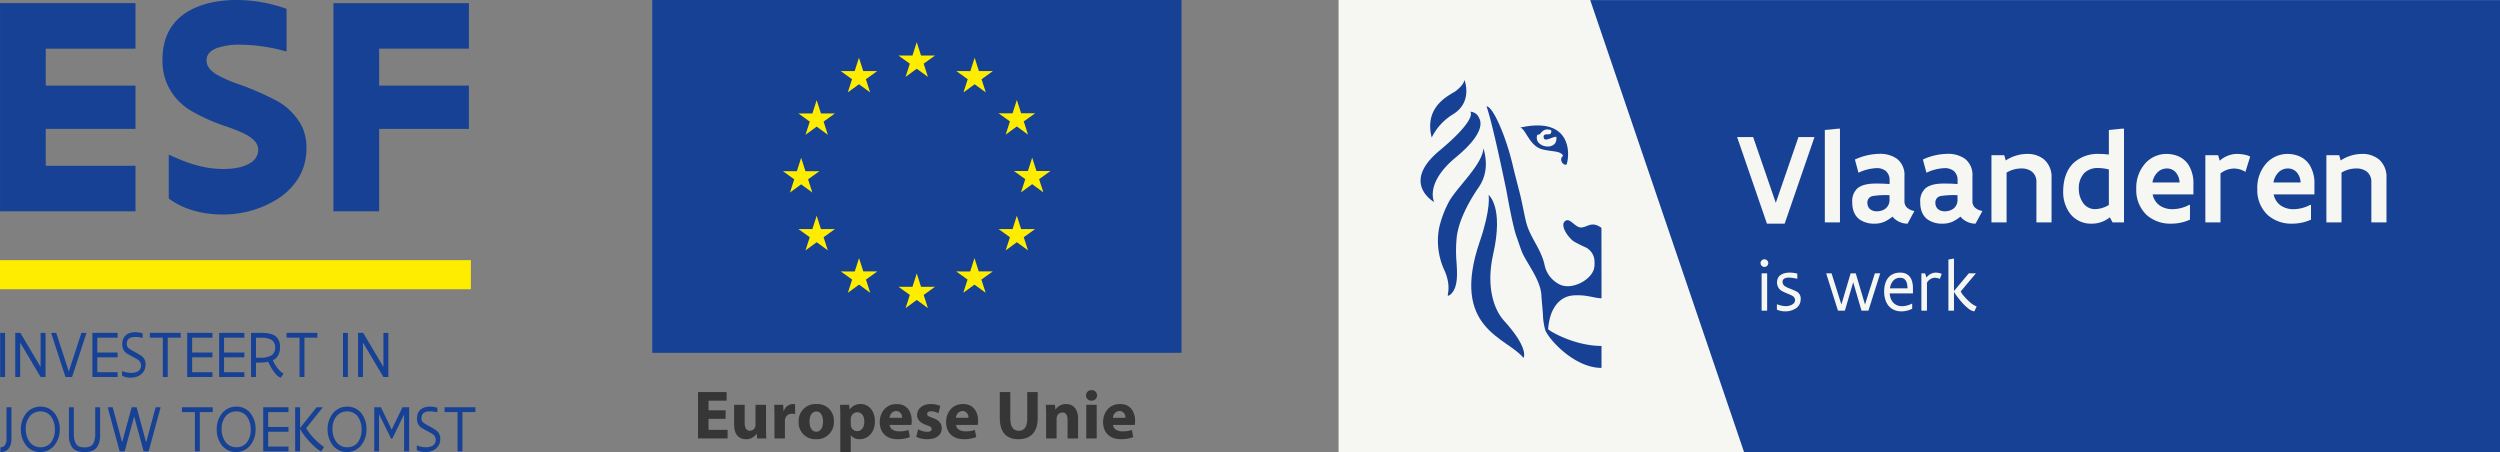<svg id="Laag_1" data-name="Laag 1" xmlns="http://www.w3.org/2000/svg" xmlns:xlink="http://www.w3.org/1999/xlink" viewBox="0 0 772.36 139.667">
  <rect x="0" y="0" width="772.36" height="139.667" fill="#808080" stroke="none"/>
  <defs>
    <style>
      .cls-1 {
        fill: none;
      }

      .cls-2 {
        fill: #373636;
      }

      .cls-3 {
        fill: #164194;
      }

      .cls-4 {
        fill: #ffed00;
      }

      .cls-5 {
        fill: #fff;
      }

      .cls-6 {
        clip-path: url(#clip-path);
      }

      .cls-7 {
        fill: #f6f6f3;
      }
    </style>
    <clipPath id="clip-path" transform="translate(0 0)">
      <polygon class="cls-1" points="413.602 0 772.36 0 772.36 139.666 413.602 139.666 413.602 0 413.602 0"/>
    </clipPath>
  </defs>
  <g>
    <polygon class="cls-2" points="224.17 129.398 218.896 129.398 218.896 132.801 224.785 132.801 224.785 135.458 215.646 135.458 215.646 121.128 224.487 121.128 224.487 123.786 218.896 123.786 218.896 126.761 224.17 126.761 224.17 129.398 224.17 129.398"/>
    <path class="cls-2" d="M236.653,132.119c0,1.359.044,2.466.087,3.337h-2.808l-.149-1.465h-.062a3.718,3.718,0,0,1-3.253,1.698c-2.105,0-3.659-1.316-3.659-4.528v-6.101h3.255v5.591c0,1.509.488,2.423,1.616,2.423a1.742,1.742,0,0,0,1.615-1.126,1.823,1.823,0,0,0,.108-.702v-6.186h3.25v7.059Z" transform="translate(0 0)"/>
    <path class="cls-2" d="M239.261,128.484c0-1.53-.043-2.531-.084-3.424h2.783l.106,1.913h.087a3.048,3.048,0,0,1,2.805-2.146,3.466,3.466,0,0,1,.681.041v3.062a3.326,3.326,0,0,0-.873-.108,2.076,2.076,0,0,0-2.209,1.638,3.549,3.549,0,0,0-.065.722v5.276h-3.231v-6.974Z" transform="translate(0 0)"/>
    <path class="cls-2" d="M257.615,130.141a5.217,5.217,0,0,1-5.488,5.548,5.091,5.091,0,0,1-5.377-5.355,5.19,5.19,0,0,1,5.548-5.507,5.057,5.057,0,0,1,5.317,5.314m-7.528.106c0,1.785.746,3.128,2.127,3.128,1.253,0,2.062-1.259,2.062-3.128,0-1.551-.597-3.125-2.062-3.125-1.552,0-2.127,1.595-2.127,3.125" transform="translate(0 0)"/>
    <path class="cls-2" d="M259.602,128.549c0-1.364-.041-2.531-.082-3.489h2.805l.147,1.446h.043a3.99,3.99,0,0,1,3.465-1.681c2.276,0,4.318,1.98,4.318,5.295,0,3.784-2.403,5.569-4.72,5.569a3.24,3.24,0,0,1-2.702-1.188h-.041v5.165h-3.233v-11.117Zm3.233,2.442a3.317,3.317,0,0,0,.063.681,1.957,1.957,0,0,0,1.894,1.53c1.402,0,2.232-1.167,2.232-2.933,0-1.658-.746-2.914-2.192-2.914a2.034,2.034,0,0,0-1.934,1.639,2.591,2.591,0,0,0-.063.575v1.422Z" transform="translate(0 0)"/>
    <path class="cls-2" d="M274.874,131.289c.106,1.34,1.424,1.977,2.933,1.977a9.162,9.162,0,0,0,2.87-.425l.426,2.189a10.237,10.237,0,0,1-3.763.662c-3.529,0-5.548-2.062-5.548-5.317,0-2.637,1.636-5.548,5.25-5.548,3.361,0,4.633,2.615,4.633,5.187a7.95,7.95,0,0,1-.103,1.275Zm3.806-2.211a1.876,1.876,0,0,0-1.828-2.103,2.121,2.121,0,0,0-1.999,2.103Z" transform="translate(0 0)"/>
    <path class="cls-2" d="M283.653,132.629a6.323,6.323,0,0,0,2.783.784c.98,0,1.384-.339,1.384-.871,0-.529-.318-.786-1.53-1.191-2.146-.721-2.976-1.891-2.955-3.103,0-1.956,1.658-3.421,4.23-3.421a6.965,6.965,0,0,1,2.935.594l-.575,2.233a5.105,5.105,0,0,0-2.254-.597c-.785,0-1.235.322-1.235.852,0,.488.405.743,1.682,1.191,1.978.68,2.805,1.679,2.827,3.211,0,1.932-1.528,3.378-4.509,3.378a7.358,7.358,0,0,1-3.356-.743l.573-2.317Z" transform="translate(0 0)"/>
    <path class="cls-2" d="M295.376,131.289c.104,1.34,1.424,1.977,2.933,1.977a9.166,9.166,0,0,0,2.87-.425l.426,2.189a10.248,10.248,0,0,1-3.765.662c-3.527,0-5.548-2.062-5.548-5.317,0-2.637,1.638-5.548,5.252-5.548,3.358,0,4.634,2.615,4.634,5.187a7.643,7.643,0,0,1-.106,1.275Zm3.804-2.211a1.876,1.876,0,0,0-1.828-2.103,2.119,2.119,0,0,0-1.997,2.103Z" transform="translate(0 0)"/>
    <path class="cls-2" d="M312.13,121.127v8.249c0,2.466.936,3.72,2.594,3.72,1.701,0,2.636-1.191,2.636-3.72v-8.249h3.229v8.038c0,4.421-2.23,6.524-5.971,6.524-3.614,0-5.74-1.997-5.74-6.568v-7.994Z" transform="translate(0 0)"/>
    <path class="cls-2" d="M323.19,128.378c0-1.297-.041-2.403-.084-3.318h2.807l.147,1.425h.065a3.805,3.805,0,0,1,3.209-1.658c2.127,0,3.72,1.403,3.72,4.463v6.168h-3.229v-5.764c0-1.34-.467-2.254-1.638-2.254a1.73,1.73,0,0,0-1.639,1.212,2.332,2.332,0,0,0-.125.808v5.998h-3.233v-7.08Z" transform="translate(0 0)"/>
    <path class="cls-2" d="M338.926,122.168a1.624,1.624,0,0,1-1.742,1.617,1.627,1.627,0,1,1,.019-3.252,1.619,1.619,0,0,1,1.723,1.635m-3.337,2.892h3.231v10.398h-3.231v-10.398Z" transform="translate(0 0)"/>
    <path class="cls-2" d="M343.877,131.289c.106,1.34,1.427,1.977,2.935,1.977a9.175,9.175,0,0,0,2.87-.425l.426,2.189a10.248,10.248,0,0,1-3.765.662c-3.527,0-5.548-2.062-5.548-5.317,0-2.637,1.639-5.548,5.252-5.548,3.359,0,4.634,2.615,4.634,5.187a7.649,7.649,0,0,1-.106,1.275Zm3.806-2.211a1.876,1.876,0,0,0-1.828-2.103,2.119,2.119,0,0,0-1.997,2.103Z" transform="translate(0 0)"/>
    <polygon class="cls-3" points="201.507 0 365.007 0 365.007 109.002 201.507 109.002 201.507 0 201.507 0"/>
    <polygon class="cls-4" points="279.775 23.75 283.222 21.234 286.675 23.75 285.361 19.677 288.864 17.161 284.545 17.161 283.222 13.04 281.901 17.166 277.583 17.161 281.086 19.677 279.775 23.75 279.775 23.75"/>
    <polygon class="cls-4" points="261.919 28.547 265.371 26.029 268.816 28.547 267.508 24.474 271.01 21.958 266.69 21.958 265.369 17.832 264.045 21.963 259.73 21.958 263.23 24.474 261.919 28.547 261.919 28.547"/>
    <polygon class="cls-4" points="252.305 30.925 250.985 35.058 246.666 35.053 250.169 37.569 248.855 41.642 252.305 39.121 255.758 41.642 254.444 37.569 257.945 35.053 253.626 35.053 252.305 30.925 252.305 30.925"/>
    <polygon class="cls-4" points="247.513 56.952 250.963 59.471 249.652 55.398 253.152 52.882 248.836 52.882 247.513 48.756 246.19 52.892 241.871 52.882 245.374 55.398 244.066 59.471 247.513 56.952 247.513 56.952"/>
    <polygon class="cls-4" points="253.626 70.766 252.308 66.641 250.985 70.771 246.666 70.766 250.169 73.285 248.855 77.357 252.308 74.836 255.755 77.357 254.442 73.285 257.947 70.766 253.626 70.766 253.626 70.766"/>
    <polygon class="cls-4" points="266.716 83.857 265.395 79.736 264.075 83.861 259.756 83.857 263.256 86.373 261.948 90.446 265.395 87.927 268.845 90.446 267.534 86.373 271.035 83.857 266.716 83.857 266.716 83.857"/>
    <polygon class="cls-4" points="284.548 88.599 283.225 84.473 281.906 88.604 277.585 88.599 281.088 91.117 279.777 95.188 283.227 92.672 286.677 95.188 285.363 91.117 288.869 88.599 284.548 88.599 284.548 88.599"/>
    <polygon class="cls-4" points="302.38 83.857 301.059 79.736 299.736 83.861 295.42 83.857 298.92 86.373 297.609 90.446 301.059 87.927 304.511 90.446 303.195 86.373 306.698 83.857 302.38 83.857 302.38 83.857"/>
    <polygon class="cls-4" points="315.472 70.766 314.146 66.641 312.823 70.771 308.51 70.766 312.012 73.285 310.699 77.357 314.146 74.836 317.599 77.357 316.283 73.285 319.788 70.766 315.472 70.766 315.472 70.766"/>
    <polygon class="cls-4" points="324.53 52.834 320.211 52.834 318.886 48.706 317.567 52.839 313.246 52.834 316.752 55.35 315.441 59.422 318.886 56.9 322.338 59.422 321.027 55.35 324.53 52.834 324.53 52.834"/>
    <polygon class="cls-4" points="310.699 41.587 314.146 39.068 317.599 41.587 316.283 37.514 319.788 35.002 315.472 35.002 314.146 30.874 312.823 35.007 308.51 35.002 312.012 37.514 310.699 41.587 310.699 41.587"/>
    <polygon class="cls-4" points="301.109 17.837 299.788 21.968 295.47 21.958 298.971 24.482 297.657 28.552 301.114 26.031 304.559 28.552 303.248 24.482 306.753 21.958 302.428 21.958 301.109 17.837 301.109 17.837"/>
    <polygon class="cls-5" points="413.602 0 772.36 0 772.36 139.667 413.602 139.667 413.602 0 413.602 0"/>
    <g class="cls-6">
      <polygon class="cls-3" points="490.735 0.024 538.296 139.667 772.36 139.667 772.36 0.024 490.735 0.024 490.735 0.024"/>
      <polygon class="cls-7" points="491.281 0 413.602 0.023 413.602 139.665 538.815 139.665 491.281 0 491.281 0"/>
    </g>
    <g>
      <path class="cls-7" d="M551.362,69.1h-5.478l-9.215-26.746h4.957l6.996,20.309,6.996-20.309h4.958Z" transform="translate(0 0)"/>
      <path class="cls-7" d="M567.847,39.756h.6V68.7h-4.678V40.156Z" transform="translate(0 0)"/>
      <path class="cls-7" d="M591.451,65.182l-2.119,3.918a5.985,5.985,0,0,1-4.657-2.179,12.158,12.158,0,0,1-2.399,1.539,7.386,7.386,0,0,1-3.198.64,7.739,7.739,0,0,1-4.478-1.239c-1.358-.959-2.358-2.599-2.358-5.377a5.343,5.343,0,0,1,1.56-4.257c1.119-.979,2.938-1.519,5.717-1.519,1.119,0,2.418,0,4.258.16V55.827a3.711,3.711,0,0,0-1.2-3.038,4.452,4.452,0,0,0-2.858-.84,14.201,14.201,0,0,0-5.557,1.419L573.06,49.291a18.336,18.336,0,0,1,7.576-1.759,8.959,8.959,0,0,1,5.417,1.519,6.255,6.255,0,0,1,2.318,5.317V62.084a2.637,2.637,0,0,0,.88,2.139A4.641,4.641,0,0,0,591.451,65.182ZM583.755,61.564V60.305a25.291,25.291,0,0,0-5.037.24,1.987,1.987,0,0,0-1.799,2.099c0,1.699,1.219,2.639,2.918,2.639a4.744,4.744,0,0,0,2.399-.64A3.354,3.354,0,0,0,583.755,61.564Z" transform="translate(0 0)"/>
      <path class="cls-7" d="M612.454,65.182l-2.119,3.918a5.985,5.985,0,0,1-4.657-2.179,12.157,12.157,0,0,1-2.399,1.539,7.386,7.386,0,0,1-3.198.64,7.739,7.739,0,0,1-4.478-1.239c-1.358-.959-2.358-2.599-2.358-5.377a5.343,5.343,0,0,1,1.56-4.257c1.119-.979,2.938-1.519,5.717-1.519,1.119,0,2.418,0,4.258.16V55.827a3.711,3.711,0,0,0-1.2-3.038,4.452,4.452,0,0,0-2.858-.84,14.197,14.197,0,0,0-5.557,1.419L594.063,49.291a18.336,18.336,0,0,1,7.576-1.759,8.959,8.959,0,0,1,5.417,1.519,6.255,6.255,0,0,1,2.318,5.317V62.084a2.637,2.637,0,0,0,.88,2.139A4.645,4.645,0,0,0,612.454,65.182ZM604.758,61.564V60.305a25.291,25.291,0,0,0-5.037.24,1.987,1.987,0,0,0-1.799,2.099c0,1.699,1.219,2.639,2.918,2.639a4.739,4.739,0,0,0,2.398-.64A3.353,3.353,0,0,0,604.758,61.564Z" transform="translate(0 0)"/>
      <path class="cls-7" d="M619.203,47.952l.46,1.619a12.153,12.153,0,0,1,6.616-2.019A7.946,7.946,0,0,1,631.537,49.291a7.086,7.086,0,0,1,2.278,5.637V68.7H629.138V56.307a3.988,3.988,0,0,0-1.419-3.298,5.22,5.22,0,0,0-3.278-.959,8.743,8.743,0,0,0-4.518,1.279V68.7H615.246V47.952Z" transform="translate(0 0)"/>
      <path class="cls-7" d="M652.659,68.7l-.84-1.559a8.786,8.786,0,0,1-5.576,1.959,8.15,8.15,0,0,1-6.656-3.039,11.072,11.072,0,0,1-2.179-6.876c0-3.918,1.179-6.836,3.138-8.775a11.005,11.005,0,0,1,7.916-2.858,24.164,24.164,0,0,1,3.058.2V40.156l3.958-.4h.72V68.7Zm-1.14-5.377V52.349a14.043,14.043,0,0,0-3.317-.44,5.794,5.794,0,0,0-4.318,1.6A6.721,6.721,0,0,0,642.245,58.346a7.462,7.462,0,0,0,1.279,4.298,4.431,4.431,0,0,0,3.738,1.959A8.458,8.458,0,0,0,651.519,63.323Z" transform="translate(0 0)"/>
      <path class="cls-7" d="M676.581,63.323v4.538a14.1,14.1,0,0,1-5.897,1.239,11.008,11.008,0,0,1-7.496-2.679,10.546,10.546,0,0,1-3.197-8.096,11.268,11.268,0,0,1,2.918-8.015,8.877,8.877,0,0,1,6.416-2.759,9.715,9.715,0,0,1,3.059.5,7.295,7.295,0,0,1,3.559,2.598,10.533,10.533,0,0,1,1.698,6.297v3.118H665.047a5.445,5.445,0,0,0,2.358,3.538,6.884,6.884,0,0,0,3.778,1.02,11.272,11.272,0,0,0,5.217-1.359Zm-11.594-6.956h8.375a5.001,5.001,0,0,0-1.359-3.318,3.592,3.592,0,0,0-2.538-1,4.133,4.133,0,0,0-2.739,1.02A5.74,5.74,0,0,0,664.987,56.367Z" transform="translate(0 0)"/>
      <path class="cls-7" d="M695.183,48.372,693.705,53.109a6.619,6.619,0,0,0-3.519-1.04,6.837,6.837,0,0,0-4.178,1.519V68.7h-4.677V47.952h3.957l.48,1.699a8.101,8.101,0,0,1,5.276-2.099,12.038,12.038,0,0,1,2.1.18A6.962,6.962,0,0,1,695.183,48.372Z" transform="translate(0 0)"/>
      <path class="cls-7" d="M713.97,63.323v4.538a14.1,14.1,0,0,1-5.897,1.239,11.008,11.008,0,0,1-7.496-2.679,10.546,10.546,0,0,1-3.197-8.096,11.268,11.268,0,0,1,2.918-8.015,8.877,8.877,0,0,1,6.416-2.759,9.715,9.715,0,0,1,3.059.5A7.295,7.295,0,0,1,713.33,50.65a10.533,10.533,0,0,1,1.698,6.297v3.118H702.435a5.445,5.445,0,0,0,2.358,3.538,6.884,6.884,0,0,0,3.778,1.02,11.272,11.272,0,0,0,5.217-1.359Zm-11.594-6.956h8.375a5.001,5.001,0,0,0-1.359-3.318,3.592,3.592,0,0,0-2.538-1,4.133,4.133,0,0,0-2.739,1.02A5.74,5.74,0,0,0,702.376,56.367Z" transform="translate(0 0)"/>
      <path class="cls-7" d="M722.679,47.952l.46,1.619a12.153,12.153,0,0,1,6.616-2.019A7.946,7.946,0,0,1,735.013,49.291a7.086,7.086,0,0,1,2.278,5.637V68.7h-4.678V56.307a3.988,3.988,0,0,0-1.419-3.298,5.22,5.22,0,0,0-3.278-.959,8.743,8.743,0,0,0-4.518,1.279V68.7h-4.677V47.952Z" transform="translate(0 0)"/>
    </g>
    <g>
      <path class="cls-7" d="M543.908,81.3a1.194,1.194,0,0,1,2.389,0,1.205,1.205,0,0,1-1.2,1.177A1.225,1.225,0,0,1,543.908,81.3Zm2.044,3.144V95.974h-1.711V84.443Z" transform="translate(0 0)"/>
      <path class="cls-7" d="M548.959,94.063l.066-.056a8.187,8.187,0,0,0,2.655.577c1.211,0,2.899-.556,2.899-1.866a1.528,1.528,0,0,0-.867-1.333c-.688-.434-1.888-.777-2.943-1.344a2.984,2.984,0,0,1-1.766-2.788c0-2.2,1.821-3.033,3.921-3.033a8.934,8.934,0,0,1,2.344.322v1.556l-.066.033a11.467,11.467,0,0,0-2.544-.367c-1.011,0-1.955.301-1.955,1.345a1.625,1.625,0,0,0,.899,1.399c.723.478,2.1.878,3.211,1.444a2.426,2.426,0,0,1,1.488,2.544,3.287,3.287,0,0,1-1.5,2.788,5.834,5.834,0,0,1-3.222.911,6.684,6.684,0,0,1-2.621-.522Z" transform="translate(0 0)"/>
      <path class="cls-7" d="M577.232,95.974h-2.133l-2.566-8.775-2.565,8.775h-2.145l-3.644-11.53h1.666l3.044,9.631,2.855-9.631h1.577l2.854,9.631,3.055-9.631h1.655Z" transform="translate(0 0)"/>
      <path class="cls-7" d="M590.996,90.642h-7.187c.155,2.41,1.61,3.955,3.81,3.955a6.852,6.852,0,0,0,3.11-.822l.034.011V95.374a7.269,7.269,0,0,1-3.311.822c-3.344,0-5.354-2.366-5.354-6.133,0-3.343,1.556-5.843,4.954-5.843,2.955,0,3.943,2.211,3.943,4.866Zm-7.109-1.555h5.421c-.021-1.8-.488-3.267-2.288-3.267C585.209,85.82,584.165,87.242,583.887,89.087Z" transform="translate(0 0)"/>
      <path class="cls-7" d="M594.757,84.443l.399,1.311a3.735,3.735,0,0,1,2.833-1.533,5.231,5.231,0,0,1,.967.101,4.29,4.29,0,0,1,.944.3l-.601,1.544a4.133,4.133,0,0,0-1.588-.355,2.921,2.921,0,0,0-2.389,1.544v8.62h-1.722V84.443Z" transform="translate(0 0)"/>
      <path class="cls-7" d="M610.682,94.674l-.711,1.522a3.819,3.819,0,0,1-1.934-.934,14.507,14.507,0,0,1-2.01-1.955,22.941,22.941,0,0,1-1.622-2.033,8.642,8.642,0,0,1-.5-.744,2.643,2.643,0,0,1-.233-.411v5.854H601.95V80.188l1.61-.3h.111V89.908l4.577-5.465h2.199l-4.688,5.576a4.807,4.807,0,0,0,.955,1.411,17.873,17.873,0,0,0,1.933,1.966A6.348,6.348,0,0,0,610.682,94.674Z" transform="translate(0 0)"/>
    </g>
    <path class="cls-3" d="M494.757,70.411c-3.087-2.356-4.533.018-6.476-.14-1.642-.129-3.182-2.781-4.454-2.15-2.426,1.236.972,5.603,2.449,6.495a36.308,36.308,0,0,0,3.364,1.696,4.913,4.913,0,0,1,2.972,4.446,8.593,8.593,0,0,1-.12,2.147c-.89,3.777-7.509,7.208-11.309,4.611a8.607,8.607,0,0,1-3.99-5.613c-1.021-4.964-4.606-8.614-5.754-13.472-.698-2.952-1.216-6.068-1.987-9.037-.782-3.069-1.588-6.11-2.233-8.898a78.849,78.849,0,0,0-2.71-8.831c-3.629-9.477-5.27-8.788-5.27-8.788s1.322,2.631,6.128,25.858c.198.951,1.944,11.183,3.22,14.551.457,1.207,1.254,3.788,1.776,4.928,1.531,3.327,5.568,8.372,5.834,12.918.154,2.63.453,4.806.516,6.795a21.191,21.191,0,0,0,.673,4.009c.985,2.774,8.944,11.723,17.393,11.723v-6.783c-8.395,0-16.303-4.704-16.498-5.198a18.344,18.344,0,0,1,1.005-4.858c1.101-2.763,3.175-5.289,6.821-5.558,4.066-.292,6.52.888,8.672.888l-.022-21.738Z" transform="translate(0 0)"/>
    <path class="cls-3" d="M458.303,45.794c-.308,5.08-8.169,12.026-10.631,16.478a32.857,32.857,0,0,0-3.061,8.13,21.668,21.668,0,0,0,1.759,13.374c2.6,6.234-.353,8.525,1.68,7.261,2.518-2.052,2.135-6.836,1.949-9.824a42.614,42.614,0,0,1,.059-8.07c.699-5.406,3.972-11.208,6.765-15.264,3.318-4.837,2.113-9.84,1.48-12.085" transform="translate(0 0)"/>
    <path class="cls-3" d="M459.887,60.221s.838,4.024-2.711,14.371c-9.286,27.061,8.45,29.626,13.498,35.987,0,0,1.955-2.755-6.088-11.578-2.936-3.224-5.587-10.326-3.28-20.472,3.338-14.69-1.419-18.308-1.419-18.308" transform="translate(0 0)"/>
    <path class="cls-3" d="M442.331,42.478a13.033,13.033,0,0,1-.46-4.305c.429-6.359,6.204-8.935,7.642-9.881,0,0,2.597-1.779,2.93-3.574,0,0,2.659,6.693-3.436,10.526a17.342,17.342,0,0,0-6.676,7.233" transform="translate(0 0)"/>
    <path class="cls-3" d="M456.894,36.332c.329.647,2.723,4.147-7.081,12.239-9.783,8.08-6.727,13.855-6.727,13.855s-10.444-5.807,1.587-15.844c12.025-10.029,9.561-12.063,9.561-12.063a2.99,2.99,0,0,1,2.66,1.813" transform="translate(0 0)"/>
    <path class="cls-3" d="M474.894,41.806c.141-.378.346-.074.775-.343.458-.432.927-1.143,1.671-1.38a2.985,2.985,0,0,1,1.763.107c.331.082.13.934-.12,1.155-.53.391-2.094-.255-2.094.918.064,1.925,2.599-.059,3.924-.007.647,4.693-7.072,3.401-5.919-.45m-5.275-2.377c1.693.222,2.771,5.503,6.687,6.652,2.881.841,5.942.384,6.621,2.117-1.322.701-.279,3.025,1.051,2.642,1.096-3.083,1.649-15.013-14.359-11.411" transform="translate(0 0)"/>
  </g>
  <g>
    <rect class="cls-4" y="80.37" width="145.469" height="8.99"/>
    <g>
      <path class="cls-3" d="M.012.975H41.861v14.052H14.13V26.444h27.731V39.816H14.13V51.232h27.731V65.286H.012Z" transform="translate(0 0)"/>
      <path class="cls-3" d="M52.139,47.767c5.603,2.587,10.692,4.441,16.943,4.441,3.748,0,6.436-.732,8.148-1.804a4.768,4.768,0,0,0,2.547-4.052c0-2.343-1.852-3.855-4.63-5.221q-2.087-.951-4.725-1.902A56.472,56.472,0,0,1,59.593,34.547a18.143,18.143,0,0,1-8.103-8.93,17.974,17.974,0,0,1-1.296-7.222c0-7.219,3.055-11.809,7.452-14.588C62.045,1.024,67.741 0,73.063 0a45.795,45.795,0,0,1,15.462,2.731V15.709l-.14.197A46.074,46.074,0,0,0,82.692,14.587a52.585,52.585,0,0,0-8.566-.78,20.896,20.896,0,0,0-7.082,1.027c-1.944.73-3.24,1.903-3.24,3.805,0,2.295,1.899,3.905,4.815,5.269A38.159,38.159,0,0,0,73.571,25.955,87.375,87.375,0,0,1,84.915,30.838a18.906,18.906,0,0,1,8.47,8.439,15.524,15.524,0,0,1,1.296,6.588c0,6.588-3.286,11.66-8.193,15.126a31.505,31.505,0,0,1-17.869,5.272c-6.111,0-12.036-1.61-16.48-4.93Z" transform="translate(0 0)"/>
      <path class="cls-3" d="M103.014.975h41.849v14.052H117.132V26.444h27.731V39.816H117.132V65.286h-14.118Z" transform="translate(0 0)"/>
    </g>
    <g>
      <path class="cls-3" d="M1.569,102.84v13.636H.057V102.84Z" transform="translate(0 0)"/>
      <path class="cls-3" d="M6.232,105.841v10.635H4.711V102.84H6.294l6.254,10.542V102.84h1.524v13.636H12.548Z" transform="translate(0 0)"/>
      <path class="cls-3" d="M15.788,102.84h1.571l3.897,11.928,3.897-11.928h1.571l-4.455,13.636h-2.034Z" transform="translate(0 0)"/>
      <path class="cls-3" d="M28.543,102.84h7.797v1.49H30.064v4.583h6.276v1.49H30.064v4.583h6.276v1.49H28.543Z" transform="translate(0 0)"/>
      <path class="cls-3" d="M37.715,114.634l.031-.01a7.741,7.741,0,0,0,2.845.568c1.493,0,2.968-.568,2.968-2.244a2.14,2.14,0,0,0-1.139-1.935c-.62-.414-3.086-1.634-3.614-2.1a3.226,3.226,0,0,1-1.021-2.608c0-2.566,1.737-3.673,4.006-3.673a7.805,7.805,0,0,1,2.278.362v1.366l-.031.021a11.15,11.15,0,0,0-2.247-.28c-1.437,0-2.623.487-2.623,2.08a1.686,1.686,0,0,0,.559,1.376c.64.6,2.654,1.459,3.625,2.193a3.031,3.031,0,0,1,1.622,2.845c0,2.712-2.152,4.087-4.618,4.087a5.795,5.795,0,0,1-2.64-.599Z" transform="translate(0 0)"/>
      <path class="cls-3" d="M46.297,102.84h9.528v1.49H51.819v12.146H50.304v-12.146H46.297Z" transform="translate(0 0)"/>
      <path class="cls-3" d="M57.837,102.84h7.797v1.49H59.36v4.583h6.273v1.49H59.36v4.583h6.273v1.49H57.837Z" transform="translate(0 0)"/>
      <path class="cls-3" d="M67.696,102.84H75.493v1.49H69.22v4.583H75.493v1.49H69.22v4.583H75.493v1.49H67.696Z" transform="translate(0 0)"/>
      <path class="cls-3" d="M77.555,116.476V102.84h3.173c2.16,0,3.591.352,4.495,1.086a4.053,4.053,0,0,1,1.268,3.372,4.917,4.917,0,0,1-.578,2.525,3.651,3.651,0,0,1-1.61,1.459,8.256,8.256,0,0,0,.785,1.511,9.629,9.629,0,0,0,1.195,1.561,4.067,4.067,0,0,0,1.319,1.024l-.836,1.303a3.219,3.219,0,0,1-1.543-1.096,12.759,12.759,0,0,1-1.403-1.955,19.718,19.718,0,0,1-.982-1.852,13.937,13.937,0,0,1-2.817.237h-.943v4.46Zm1.523-12.136v6.177h1.305a6.769,6.769,0,0,0,3.37-.662,2.58,2.58,0,0,0,1.246-2.421,2.628,2.628,0,0,0-1.19-2.483,6.362,6.362,0,0,0-3.182-.61Z" transform="translate(0 0)"/>
      <path class="cls-3" d="M88.534,102.84h9.522v1.49H94.05v12.146H92.54v-12.146H88.534Z" transform="translate(0 0)"/>
      <path class="cls-3" d="M107.475,102.84v13.636h-1.512V102.84Z" transform="translate(0 0)"/>
      <path class="cls-3" d="M112.141,105.841v10.635h-1.52V102.84h1.582l6.254,10.542V102.84h1.524v13.636h-1.524Z" transform="translate(0 0)"/>
      <path class="cls-3" d="M.127,138.187H.175a1.548,1.548,0,0,0,1.305-.621,3.402,3.402,0,0,0,.533-2.079v-9.663H3.533v9.663A5.176,5.176,0,0,1,2.798,138.405a3.043,3.043,0,0,1-2.671,1.261Z" transform="translate(0 0)"/>
      <path class="cls-3" d="M6.451,132.632a7.658,7.658,0,0,1,1.689-4.998,5.617,5.617,0,0,1,4.38-2.017,5.451,5.451,0,0,1,4.321,2.017,7.789,7.789,0,0,1,1.619,4.998,7.708,7.708,0,0,1-1.678,4.997,5.6,5.6,0,0,1-4.371,2.037,5.464,5.464,0,0,1-4.321-2.027A7.841,7.841,0,0,1,6.451,132.632Zm1.512-.125A6.601,6.601,0,0,0,9.15,136.532a4.117,4.117,0,0,0,3.378,1.644,3.984,3.984,0,0,0,3.271-1.54,6.301,6.301,0,0,0,1.15-3.88,6.729,6.729,0,0,0-1.15-4.035,3.957,3.957,0,0,0-3.319-1.615,4.118,4.118,0,0,0-3.319,1.542A6.057,6.057,0,0,0,7.963,132.508Z" transform="translate(0 0)"/>
      <path class="cls-3" d="M29.418,125.824h1.512v8.566a6.585,6.585,0,0,1-.766,3.436,3.442,3.442,0,0,1-1.835,1.509,6.632,6.632,0,0,1-2.239.331,6.422,6.422,0,0,1-2.211-.331,3.392,3.392,0,0,1-1.826-1.499,6.609,6.609,0,0,1-.755-3.446v-8.566H22.808v8.048a6.705,6.705,0,0,0,.502,2.929,2.289,2.289,0,0,0,1.226,1.178,4.082,4.082,0,0,0,1.543.217,4.28,4.28,0,0,0,1.638-.237,2.187,2.187,0,0,0,1.218-1.189,6.825,6.825,0,0,0,.483-2.898Z" transform="translate(0 0)"/>
      <path class="cls-3" d="M41.446,128.648l-2.938,10.812h-1.532l-3.709-13.636H34.808l2.926,10.821,2.946-10.821H42.212l2.935,10.821,2.937-10.821h1.54l-3.709,13.636H44.384Z" transform="translate(0 0)"/>
      <path class="cls-3" d="M56.207,125.824h9.523V127.314H61.723v12.146H60.213V127.314H56.207Z" transform="translate(0 0)"/>
      <path class="cls-3" d="M66.958,132.632a7.656,7.656,0,0,1,1.689-4.998,5.616,5.616,0,0,1,4.38-2.017,5.451,5.451,0,0,1,4.321,2.017,7.791,7.791,0,0,1,1.619,4.998,7.71,7.71,0,0,1-1.678,4.997,5.6,5.6,0,0,1-4.371,2.037,5.464,5.464,0,0,1-4.321-2.027A7.843,7.843,0,0,1,66.958,132.632Zm1.512-.125a6.601,6.601,0,0,0,1.187,4.025,4.118,4.118,0,0,0,3.378,1.644,3.985,3.985,0,0,0,3.272-1.54,6.301,6.301,0,0,0,1.15-3.88,6.729,6.729,0,0,0-1.15-4.035,3.957,3.957,0,0,0-3.319-1.615,4.118,4.118,0,0,0-3.319,1.542A6.057,6.057,0,0,0,68.471,132.508Z" transform="translate(0 0)"/>
      <path class="cls-3" d="M81.326,125.824H89.123V127.314H82.849v4.583H89.123V133.387H82.849v4.583H89.123v1.49H81.326Z" transform="translate(0 0)"/>
      <path class="cls-3" d="M94.72,132.538a19.886,19.886,0,0,0,5.373,5.536,10.705,10.705,0,0,1-.875,1.386.166.166,0,0,1-.059-.021c-2.073-1.013-5.704-5.184-6.45-7.035v7.056H91.185V125.824h1.524v6.393l5.095-6.393h1.866v.093l-5.087,6.363.079.145.078.104Z" transform="translate(0 0)"/>
      <path class="cls-3" d="M101.21,132.632a7.656,7.656,0,0,1,1.689-4.998,5.616,5.616,0,0,1,4.38-2.017,5.452,5.452,0,0,1,4.321,2.017,7.791,7.791,0,0,1,1.619,4.998,7.71,7.71,0,0,1-1.678,4.997,5.6,5.6,0,0,1-4.371,2.037,5.464,5.464,0,0,1-4.321-2.027A7.841,7.841,0,0,1,101.21,132.632Zm1.512-.125a6.601,6.601,0,0,0,1.187,4.025,4.117,4.117,0,0,0,3.378,1.644,3.985,3.985,0,0,0,3.272-1.54,6.303,6.303,0,0,0,1.15-3.88,6.731,6.731,0,0,0-1.15-4.035,3.957,3.957,0,0,0-3.319-1.615,4.118,4.118,0,0,0-3.319,1.542A6.057,6.057,0,0,0,102.722,132.508Z" transform="translate(0 0)"/>
      <path class="cls-3" d="M121.029,132.694l3.308-6.87h2.073v13.636h-1.571V128.048l-3.653,7.48h-.354l-3.731-7.572v11.505h-1.476V125.824h2.054l3.311,6.87Z" transform="translate(0 0)"/>
      <path class="cls-3" d="M128.764,137.618l.031-.01a7.741,7.741,0,0,0,2.845.568c1.493,0,2.968-.568,2.968-2.244a2.14,2.14,0,0,0-1.139-1.935c-.62-.414-3.086-1.634-3.614-2.1a3.226,3.226,0,0,1-1.021-2.608c0-2.566,1.737-3.673,4.006-3.673a7.806,7.806,0,0,1,2.278.362v1.366l-.031.021a11.155,11.155,0,0,0-2.248-.28c-1.437,0-2.623.487-2.623,2.08a1.686,1.686,0,0,0,.559,1.376c.64.6,2.654,1.459,3.625,2.193a3.031,3.031,0,0,1,1.622,2.845c0,2.712-2.152,4.087-4.618,4.087a5.795,5.795,0,0,1-2.64-.599Z" transform="translate(0 0)"/>
      <path class="cls-3" d="M137.347,125.824h9.528V127.314h-4.006v12.146h-1.515V127.314H137.347Z" transform="translate(0 0)"/>
    </g>
  </g>
</svg>
